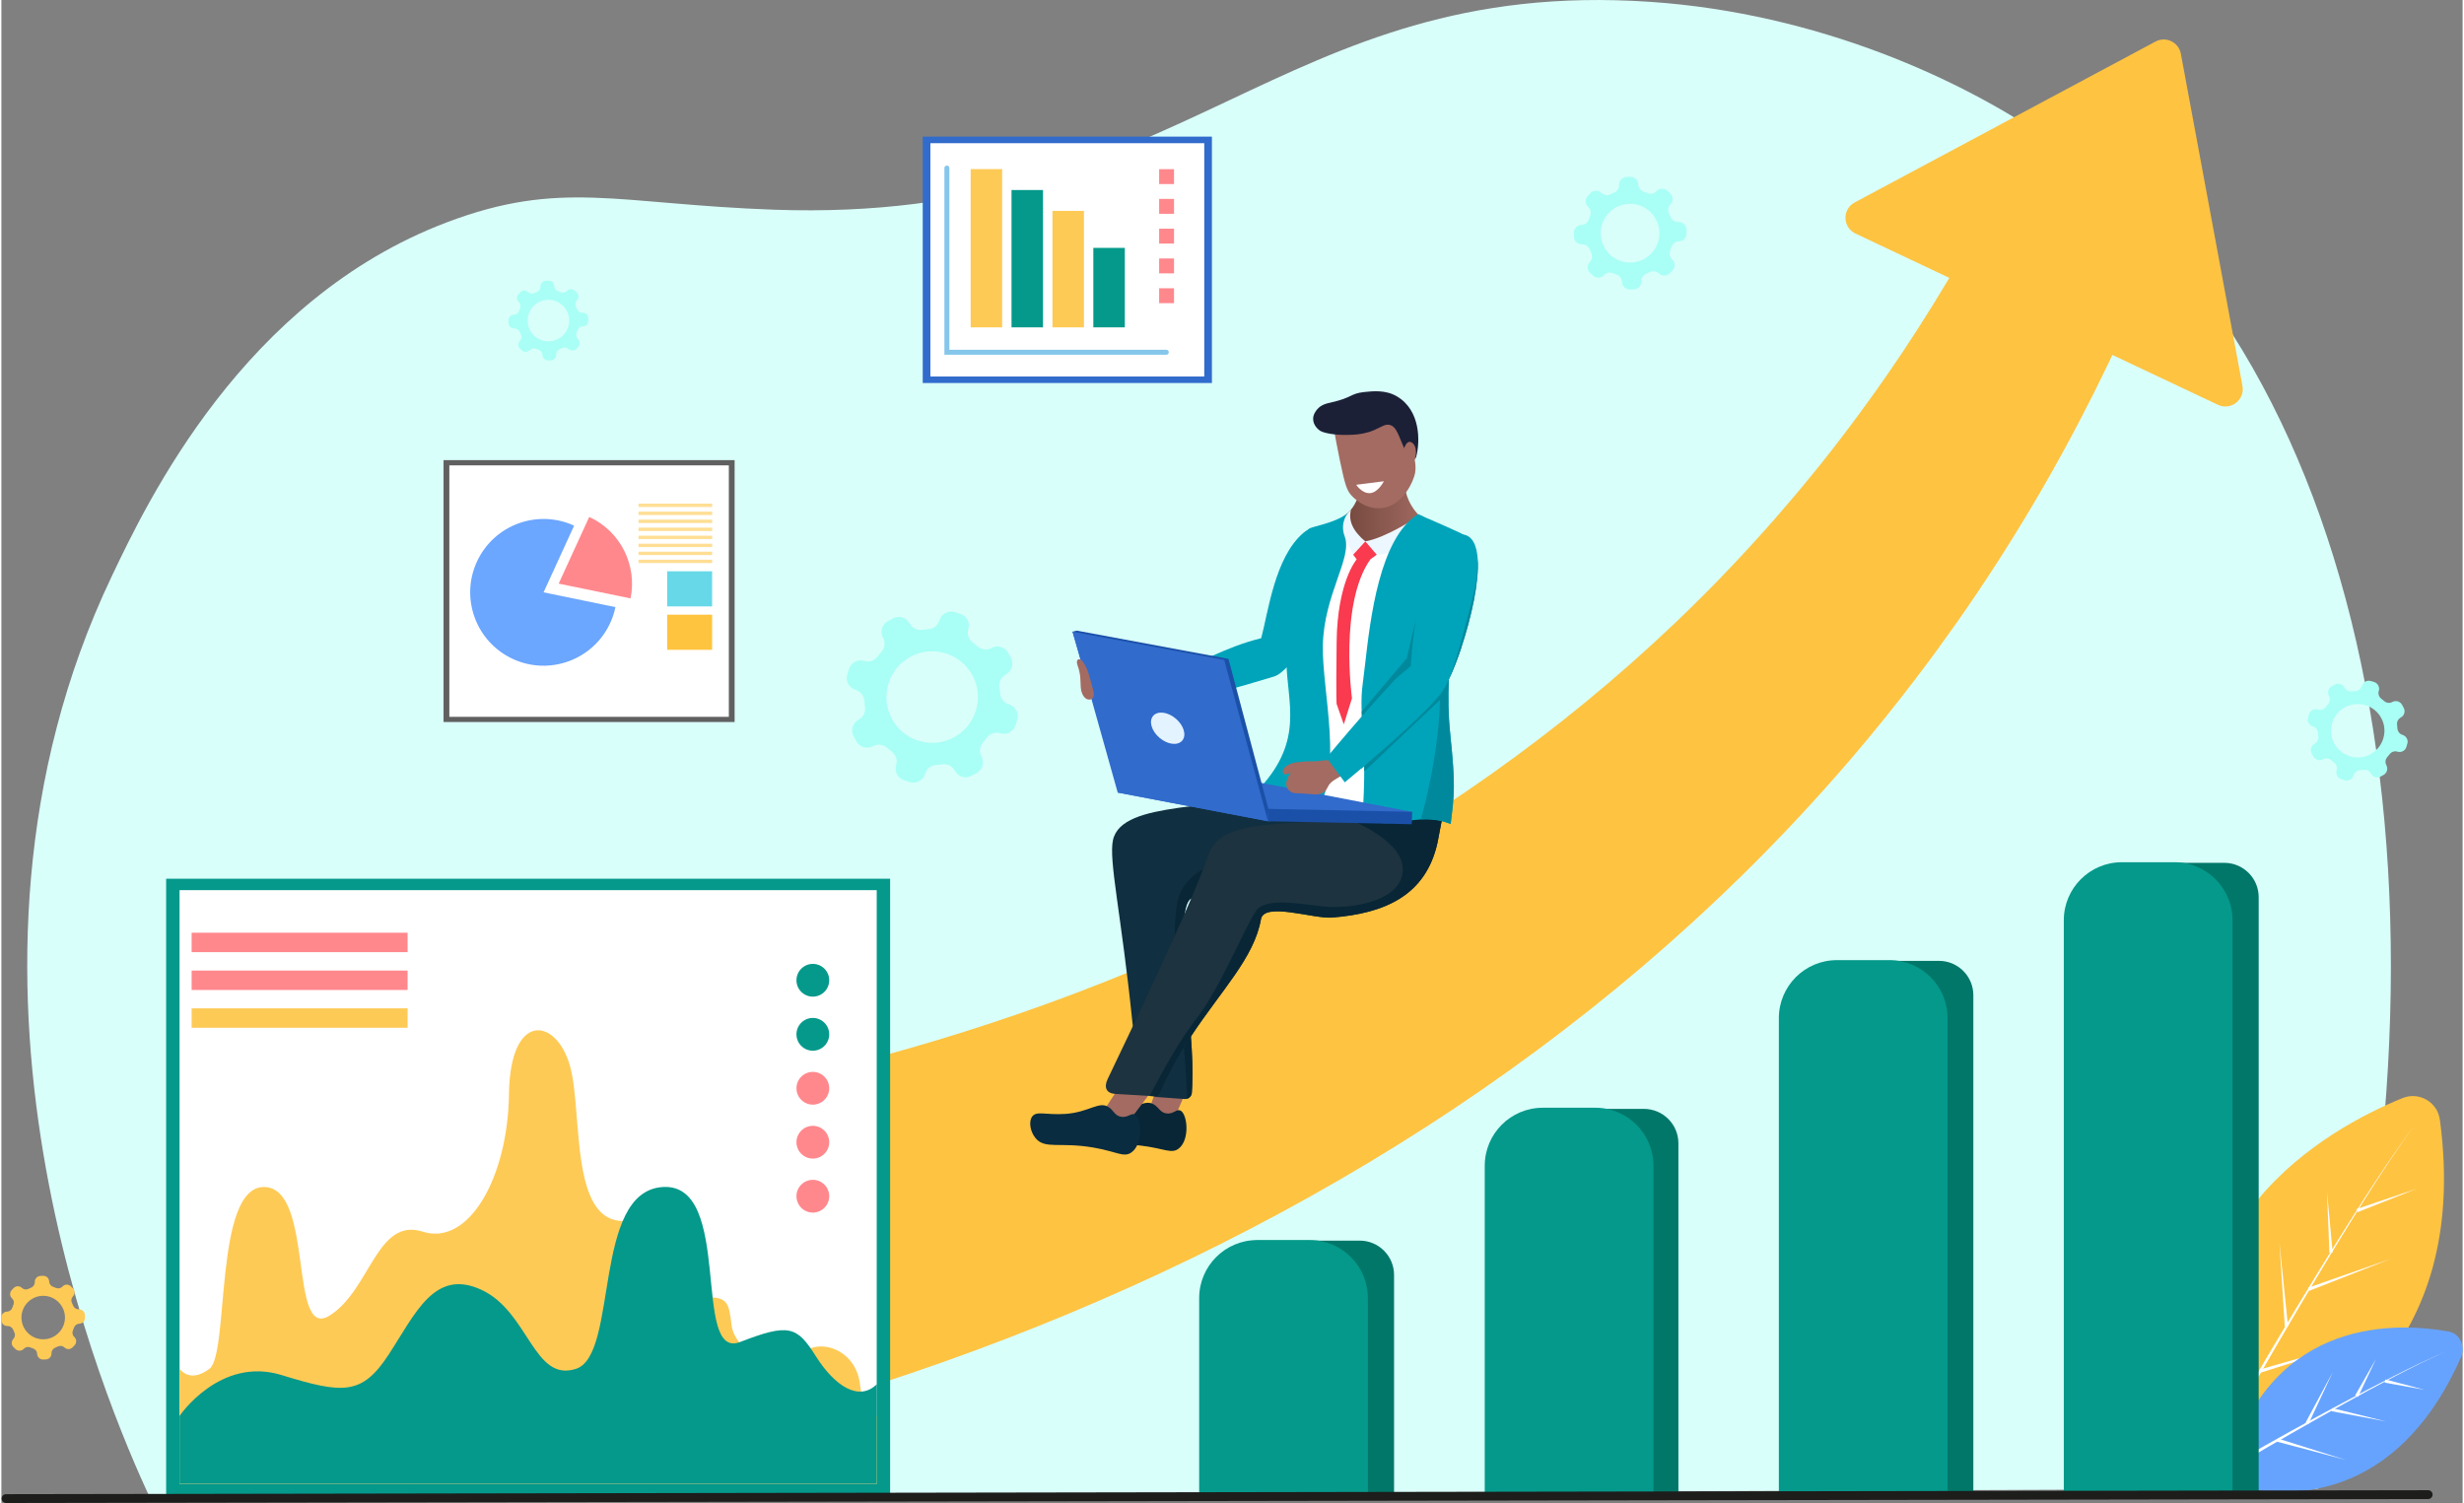 <?xml version="1.0" encoding="utf-8"?>
<!-- Generator: Adobe Illustrator 24.3.0, SVG Export Plug-In . SVG Version: 6.00 Build 0)  -->
<svg width="500" height="305" version="1.1" id="illustration" xmlns="http://www.w3.org/2000/svg" xmlns:xlink="http://www.w3.org/1999/xlink" x="0px"
	 y="0px" viewBox="0 0 4462 2724.9" style="enable-background:new 0 0 4462 2724.9;" xml:space="preserve">
<rect x="0" y="0" width="4462" height="2724.9" fill="#808080" stroke="none"/>
<style type="text/css">
	.st0{fill:#D9FFFA;}
	.st1{fill:#A9FFF5;}
	.st2{fill:#FECA56;}
	.st3{fill:#FEC341;}
	.st4{fill:#FFFFFF;}
	.st5{fill:#66A3FF;}
	.st6{fill:#316BCC;}
	.st7{fill:#86C6EB;}
	.st8{fill:#04998B;}
	.st9{fill:#FF888D;}
	.st10{fill:#A36B62;}
	.st11{fill:#082636;}
	.st12{fill:#102F40;}
	.st13{fill:#23417D;}
	.st14{fill:#1D3340;}
	.st15{fill:url(#SVGID_1_);}
	.st16{fill:#EDF7FF;}
	.st17{fill:#F93A4F;}
	.st18{fill:#00A4BA;}
	.st19{fill:#00899C;}
	.st20{fill:#1B2037;}
	.st21{fill:#092C40;}
	.st22{fill:#1B50A8;}
	.st23{fill:#E3F3FF;}
	.st24{fill:#007769;}
	.st25{fill:#606060;}
	.st26{fill:#6BA6FF;}
	.st27{fill:#FFDE94;}
	.st28{fill:#67D8E8;}
	.st29{fill:#FEC43F;}
	.st30{fill:#1D1D1B;}
</style>
<path id="die" class="st0" d="M269,2714.9c-76.6-165.8-415.2-942.7-69.3-1669.3C264.5,909.3,438.8,543,807,403.3
	c207.5-78.7,308.7-33.2,593.9-23.1C2147,406.6,2311.4-43,2989.9,3.4C3291.3,24,3555.7,143.2,3720,259.2
	c585.1,412.8,763.4,1393.1,479.6,2439.7C2889.4,2704.2,1579.2,2709.5,269,2714.9z"/>
<g id="icons">
	<path class="st1" d="M1826.6,1276.9l-0.3-0.1c-9-2.7-15.3-10.8-15.8-20.2c-0.2-3.6-0.6-7.1-1.1-10.7c-1.4-9.3,3.1-18.5,11.4-22.9
		l0.3-0.2c10.8-5.8,14.8-19.3,9-30.1l-4.9-9.1c-5.8-10.8-19.3-14.8-30.1-9l-0.3,0.2c-8.3,4.5-18.4,3.2-25.4-3.1
		c-2.7-2.4-5.5-4.7-8.3-6.8c-7.6-5.6-10.9-15.3-8.2-24.3l0.1-0.3c3.5-11.8-3.2-24.1-14.9-27.6l-9.9-3c-11.8-3.5-24.1,3.2-27.6,14.9
		l-0.1,0.3c-2.7,9-10.8,15.3-20.2,15.8c-3.6,0.2-7.1,0.6-10.7,1.1c-9.3,1.4-18.5-3.1-22.9-11.4l-0.2-0.3c-5.8-10.8-19.3-14.8-30.1-9
		l-9.1,4.9c-10.8,5.8-14.8,19.3-9,30.1l0.2,0.3c4.5,8.3,3.2,18.4-3.1,25.4c-2.4,2.7-4.7,5.5-6.8,8.3c-5.6,7.6-15.3,10.9-24.3,8.2
		l-0.3-0.1c-11.8-3.5-24.1,3.2-27.6,14.9l-3,9.9c-3.5,11.8,3.2,24.1,14.9,27.6l0.4,0.1c9,2.7,15.3,10.8,15.8,20.2
		c0.2,3.6,0.6,7.1,1.1,10.7c1.2,8.2-2.1,16.3-8.6,21.1c-0.9,0.7-1.8,1.3-2.8,1.8l-0.3,0.2c-3.7,2-6.7,5-8.6,8.4
		c-3.8,6.5-4.2,14.7-0.3,21.7l4.9,9.1c5.8,10.8,19.3,14.8,30.1,9l0.3-0.2c8.3-4.5,18.4-3.2,25.4,3.1c2.7,2.4,5.5,4.7,8.3,6.8
		c7.6,5.6,10.9,15.3,8.2,24.3l-0.1,0.4c-3.5,11.8,3.2,24.1,14.9,27.6l9.9,3c10.1,3,20.6-1.5,25.6-10.2c0.8-1.4,1.5-3,2-4.7l0.1-0.3
		c2.5-8.3,9.5-14.2,18-15.6c0.7-0.1,1.5-0.2,2.3-0.2c3.6-0.2,7.1-0.6,10.7-1.1c9.3-1.4,18.5,3.1,22.9,11.4l0.2,0.3
		c2.2,4,5.4,7.1,9.1,9.1s7.9,2.9,12.1,2.5c3-0.2,6-1.1,8.8-2.6l9.1-4.9c10.8-5.8,14.8-19.3,9-30.1l-0.2-0.3
		c-4.5-8.3-3.2-18.4,3.1-25.4c2.4-2.7,4.7-5.5,6.8-8.3c5.6-7.6,15.3-10.9,24.3-8.2l0.3,0.1c11.8,3.5,24.1-3.2,27.6-14.9l3-9.9
		C1845,1292.8,1838.4,1280.4,1826.6,1276.9z M1749.7,1318.5c-3.6,4.1-7.7,7.9-12.1,11.3c-3.4,2.6-7,4.9-10.8,7
		c-36.8,19.8-81.8,9.1-106-23.5c-2.3-3.2-4.5-6.5-6.4-10.1c-0.1-0.1-0.1-0.2-0.1-0.3c-21.5-40.3-6.5-90.4,33.7-112.1
		c40.3-21.8,90.6-6.7,112.4,33.6C1777.2,1255.8,1771.9,1293.2,1749.7,1318.5z"/>
	<path class="st1" d="M4353.2,1332.4l-0.2-0.1c-5.3-1.6-8.9-6.3-9.2-11.8c-0.1-2.1-0.3-4.2-0.6-6.2c-0.8-5.4,1.8-10.8,6.6-13.4
		l0.2-0.1c6.3-3.4,8.6-11.3,5.2-17.6l-2.9-5.3c-3.4-6.3-11.3-8.7-17.6-5.3l-0.2,0.1c-4.8,2.6-10.7,1.9-14.8-1.8
		c-1.6-1.4-3.2-2.7-4.9-4c-4.4-3.3-6.4-8.9-4.8-14.2l0.1-0.2c2-6.9-1.9-14.1-8.7-16.1l-5.8-1.7c-6.9-2-14.1,1.8-16.1,8.7l-0.1,0.2
		c-1.6,5.3-6.3,8.9-11.8,9.2c-2.1,0.1-4.2,0.3-6.3,0.6c-5.4,0.8-10.8-1.8-13.4-6.7l-0.1-0.2c-3.4-6.3-11.3-8.7-17.6-5.3l-5.3,2.9
		c-6.3,3.4-8.7,11.3-5.3,17.6l0.1,0.2c2.6,4.8,1.9,10.7-1.8,14.8c-1.4,1.6-2.7,3.2-4,4.9c-3.3,4.4-8.9,6.4-14.2,4.8l-0.2-0.1
		c-6.9-2.1-14.1,1.8-16.1,8.7l-1.7,5.8c-2,6.9,1.8,14.1,8.7,16.1l0.2,0.1c5.3,1.6,8.9,6.3,9.2,11.8c0.1,2.1,0.3,4.2,0.6,6.2
		c0.7,4.8-1.2,9.5-5,12.3c-0.5,0.4-1.1,0.7-1.6,1l-0.2,0.1c-2.2,1.2-3.9,2.9-5,4.9c-2.2,3.8-2.4,8.6-0.2,12.7l2.9,5.3
		c3.4,6.3,11.3,8.7,17.6,5.3l0.2-0.1c4.8-2.6,10.7-1.9,14.8,1.8c1.6,1.4,3.2,2.7,4.9,4c4.4,3.3,6.4,8.9,4.8,14.2l-0.1,0.2
		c-2,6.9,1.8,14.1,8.7,16.1l5.8,1.7c5.9,1.8,12-0.9,15-6c0.5-0.8,0.9-1.8,1.2-2.7l0.1-0.2c1.4-4.8,5.6-8.3,10.5-9.1
		c0.4-0.1,0.9-0.1,1.3-0.1c2.1-0.1,4.2-0.3,6.2-0.6c5.4-0.8,10.8,1.8,13.4,6.6l0.1,0.2c1.3,2.3,3.1,4.1,5.3,5.3
		c2.2,1.1,4.6,1.7,7.1,1.5c1.7-0.1,3.5-0.6,5.1-1.5l5.3-2.9c6.3-3.4,8.6-11.3,5.3-17.6l-0.1-0.2c-2.6-4.8-1.9-10.7,1.8-14.8
		c1.4-1.6,2.7-3.2,4-4.9c3.3-4.4,8.9-6.4,14.2-4.8l0.2,0.1c6.9,2,14.1-1.8,16.1-8.7l1.7-5.8
		C4363.9,1341.7,4360,1334.5,4353.2,1332.4z M4308.3,1356.7c-2.1,2.4-4.5,4.6-7.1,6.6c-2,1.5-4.1,2.9-6.3,4.1
		c-21.5,11.6-47.8,5.3-61.9-13.7c-1.4-1.8-2.6-3.8-3.7-5.9c0-0.1-0.1-0.1-0.1-0.2c-12.6-23.5-3.8-52.8,19.7-65.4
		c23.5-12.7,52.9-3.9,65.6,19.6C4324.4,1320.1,4321.2,1341.9,4308.3,1356.7z"/>
	<path class="st1" d="M1064,581.3l-0.1-4.7c-0.2-5.6-4.8-9.9-10.4-9.8h-0.2c-4.3,0.1-8.1-2.5-9.7-6.4c-0.6-1.5-1.3-3-2-4.4
		c-1.9-3.8-1.3-8.4,1.6-11.5l0.1-0.1c3.8-4.1,3.6-10.4-0.4-14.2l-3.4-3.2c-4.1-3.8-10.4-3.6-14.2,0.4l-0.1,0.1
		c-2.9,3.1-7.5,4-11.4,2.3c-1.5-0.6-3-1.2-4.6-1.7c-4.1-1.3-6.9-5-7-9.3v-0.2c-0.2-5.6-4.8-9.9-10.4-9.8l-4.7,0.1
		c-5.6,0.2-9.9,4.8-9.8,10.4v0.2c0.1,4.3-2.5,8.1-6.4,9.7c-1.5,0.6-3,1.3-4.5,2c-3.8,1.9-8.4,1.3-11.5-1.6l-0.1-0.1
		c-4.1-3.8-10.4-3.6-14.2,0.4l-3.2,3.4c-3.8,4.1-3.6,10.4,0.4,14.2l0.1,0.1c3.1,2.9,4,7.5,2.3,11.4c-0.6,1.5-1.2,3-1.7,4.6
		c-1.3,4.1-5,6.9-9.3,7H929c-5.6,0.2-9.9,4.8-9.8,10.4l0.1,4.7c0.2,5.6,4.8,9.9,10.4,9.8h0.2c4.3-0.1,8.1,2.5,9.7,6.4
		c0.6,1.5,1.3,3,2,4.4c1.9,3.8,1.3,8.4-1.6,11.5l-0.1,0.1c-3.8,4.1-3.6,10.4,0.4,14.2l3.4,3.2c4.1,3.8,10.4,3.6,14.2-0.4l0.1-0.1
		c2.9-3.1,7.5-4,11.4-2.3c1.5,0.6,3,1.2,4.6,1.7c4.1,1.3,6.9,5,7,9.3v0.2c0.2,5.6,4.8,9.9,10.4,9.8l4.7-0.1
		c5.6-0.2,9.9-4.8,9.8-10.4v-0.2c-0.1-4.3,2.5-8.1,6.4-9.7c1.5-0.6,3-1.3,4.4-2c3.8-1.9,8.4-1.3,11.5,1.6l0.1,0.1
		c4.1,3.8,10.4,3.6,14.2-0.4l3.2-3.4c3.8-4.1,3.6-10.4-0.4-14.2l-0.1-0.1c-3.1-2.9-4-7.5-2.3-11.4c0.6-1.5,1.2-3,1.7-4.6
		c1.3-4.1,5-6.9,9.3-7h0.2C1059.8,591.5,1064.2,586.9,1064,581.3z M1019.1,607c-14.2,15.1-38,15.9-53.2,1.6
		c-15.1-14.2-15.9-38-1.6-53.2c14.2-15.1,38-15.9,53.2-1.6C1032.6,568.1,1033.3,591.9,1019.1,607z"/>
	<path class="st1" d="M3055,422.9l-0.2-6.6c-0.2-7.9-6.8-14-14.7-13.8h-0.2c-6,0.2-11.5-3.5-13.7-9.1c-0.9-2.1-1.8-4.2-2.8-6.3
		c-2.7-5.4-1.8-11.9,2.3-16.3l0.2-0.2c5.4-5.7,5.1-14.7-0.6-20.1l-4.8-4.5c-5.7-5.4-14.8-5.1-20.1,0.6l-0.2,0.2
		c-4.1,4.4-10.6,5.7-16.1,3.3c-2.1-0.9-4.3-1.7-6.5-2.4c-5.7-1.9-9.7-7.1-9.9-13.1v-0.2c-0.2-7.9-6.8-14-14.7-13.8l-6.6,0.2
		c-7.9,0.2-14,6.8-13.8,14.7v0.2c0.2,6-3.5,11.5-9.1,13.7c-2.1,0.9-4.2,1.8-6.3,2.8c-5.4,2.7-11.9,1.8-16.3-2.3l-0.2-0.2
		c-5.7-5.4-14.8-5.1-20.1,0.6l-4.5,4.8c-5.4,5.7-5.1,14.7,0.6,20.1l0.2,0.2c4.4,4.1,5.7,10.6,3.3,16.1c-0.9,2.1-1.7,4.3-2.4,6.5
		c-1.9,5.7-7.1,9.7-13.1,9.9h-0.2c-7.9,0.2-14,6.8-13.8,14.7l0.2,6.6c0.2,7.9,6.8,14,14.7,13.8h0.2c6-0.2,11.5,3.5,13.7,9.1
		c0.9,2.1,1.8,4.2,2.8,6.3c2.7,5.4,1.8,11.9-2.3,16.3l-0.2,0.2c-5.4,5.7-5.1,14.8,0.6,20.1l4.8,4.5c5.7,5.4,14.8,5.1,20.1-0.6
		l0.2-0.2c4.1-4.4,10.6-5.7,16.1-3.3c2.1,0.9,4.3,1.7,6.5,2.4c5.7,1.9,9.7,7.1,9.9,13.1v0.2c0.2,7.9,6.8,14,14.7,13.8l6.6-0.2
		c7.9-0.2,14-6.8,13.8-14.7v-0.2c-0.2-6,3.5-11.5,9.1-13.7c2.1-0.9,4.2-1.8,6.3-2.8c5.4-2.7,11.9-1.8,16.3,2.3l0.2,0.2
		c5.7,5.4,14.8,5.1,20.1-0.6l4.5-4.8c5.4-5.7,5.1-14.8-0.6-20.1l-0.2-0.2c-4.4-4.1-5.7-10.6-3.3-16.1c0.9-2.1,1.7-4.3,2.4-6.5
		c1.9-5.7,7.1-9.7,13.1-9.9h0.2C3049,437.4,3055.2,430.8,3055,422.9z M2991.4,459.2c-20.1,21.4-53.8,22.5-75.2,2.3
		c-21.4-20.1-22.5-53.8-2.3-75.2c20.1-21.4,53.8-22.5,75.2-2.3C3010.5,404.1,3011.5,437.8,2991.4,459.2z"/>
	<path class="st2" d="M151.6,2388.9l-0.2-4.9c-0.2-5.8-5-10.4-10.9-10.2h-0.2c-4.5,0.1-8.5-2.6-10.2-6.7c-0.6-1.6-1.3-3.1-2.1-4.7
		c-2-4-1.4-8.8,1.7-12.1l0.1-0.1c4-4.2,3.8-10.9-0.5-14.9l-3.6-3.4c-4.2-4-10.9-3.8-14.9,0.5l-0.1,0.1c-3.1,3.3-7.8,4.2-11.9,2.4
		c-1.6-0.7-3.2-1.3-4.8-1.8c-4.3-1.4-7.2-5.3-7.4-9.7v-0.2c-0.2-5.8-5.1-10.4-10.9-10.2l-4.9,0.2c-5.8,0.2-10.4,5.1-10.2,10.9v0.2
		c0.1,4.5-2.6,8.5-6.7,10.2c-1.6,0.6-3.1,1.3-4.7,2.1c-4,2-8.8,1.4-12.1-1.7l-0.1-0.1c-4.2-4-10.9-3.8-14.9,0.5l-3.4,3.6
		c-4,4.2-3.8,10.9,0.5,14.9l0.1,0.1c3.3,3.1,4.2,7.8,2.4,11.9c-0.7,1.6-1.3,3.2-1.8,4.8c-1.4,4.3-5.3,7.2-9.7,7.4H10
		c-5.8,0.2-10.4,5-10.2,10.9l0.2,4.9c0.2,5.8,5.1,10.4,10.9,10.2h0.2c4.5-0.1,8.5,2.6,10.2,6.7c0.6,1.6,1.3,3.1,2.1,4.7
		c2,4,1.4,8.8-1.7,12.1l-0.1,0.1c-4,4.2-3.8,10.9,0.5,14.9l3.6,3.4c4.2,4,10.9,3.8,14.9-0.5l0.1-0.1c3.1-3.3,7.8-4.2,11.9-2.4
		c1.6,0.7,3.2,1.3,4.8,1.8c4.3,1.4,7.2,5.3,7.4,9.7v0.2c0.2,5.8,5.1,10.4,10.9,10.2l4.9-0.2c5.8-0.2,10.4-5.1,10.2-10.9v-0.2
		c-0.1-4.5,2.6-8.5,6.7-10.2c1.6-0.6,3.1-1.3,4.7-2.1c4-2,8.8-1.4,12.1,1.7l0.1,0.1c4.2,4,10.9,3.8,14.9-0.5l3.4-3.6
		c4-4.2,3.8-10.9-0.5-14.9l-0.1-0.1c-3.3-3.1-4.2-7.8-2.4-11.9c0.7-1.6,1.3-3.2,1.8-4.8c1.4-4.3,5.3-7.2,9.7-7.4h0.2
		C147.2,2399.6,151.8,2394.7,151.6,2388.9z M104.5,2415.7c-14.9,15.9-39.9,16.6-55.7,1.7c-15.9-14.9-16.6-39.9-1.7-55.7
		c14.9-15.9,39.9-16.6,55.7-1.7C118.7,2374.9,119.5,2399.9,104.5,2415.7z"/>
</g>
<g id="plants">
	<g>
		<path class="st3" d="M4353.1,1990.8c-134.6,54.8-450.1,228.2-341,619.6c7.7,27.7,37.4,42.9,64.4,33.1
			c117.7-42.6,401.3-190.3,344.3-613.4C4416.5,1998,4383.1,1978.6,4353.1,1990.8z"/>
		<path class="st4" d="M4034.8,2584.4c26.9-46.5,54-92.8,81.4-139c27.4-46.2,55.1-92.2,83.2-138l21.1-34.3l21.3-34.2
			c7.1-11.4,14.3-22.7,21.5-34.1c7.2-11.3,14.4-22.7,21.7-33.9l11-16.9l5.5-8.4c1.8-2.8,3.7-5.6,5.5-8.4l22.4-33.5l23-33.1
			c1.9-2.8,3.9-5.5,5.9-8.2l6-8.1l12-16.2l-11.8,16.3l-5.9,8.1c-2,2.7-4,5.4-5.8,8.2l-22.7,33.3l-22.1,33.7
			c-1.9,2.8-3.7,5.6-5.5,8.5l-5.4,8.5l-10.8,17c-7.3,11.3-14.3,22.7-21.4,34.1c-7.1,11.4-14.2,22.8-21.2,34.2l-21,34.4l-20.8,34.5
			c-27.6,46.1-54.9,92.3-81.9,138.7s-53.7,93-80.1,139.7L4034.8,2584.4z"/>
		<polygon class="st4" points="4094.3,2482.9 4289.6,2427 4096,2488.6 		"/>
		<polygon class="st4" points="4181.9,2334.7 4332,2282.1 4183.9,2340.2 		"/>
		<polygon class="st4" points="4269.6,2192.1 4379.6,2154.8 4271.6,2197.6 		"/>
		<polygon class="st4" points="4139.6,2405.3 4130,2253.8 4145.5,2404.8 		"/>
		<polygon class="st4" points="4220.5,2270.9 4216.1,2160.4 4226.4,2270.5 		"/>
	</g>
	<g>
		<path class="st5" d="M4437,2414.1c-90.3-16.5-317.7-28.8-398.4,239.8c-5.7,19,4.6,38.6,22.2,42.6c77,17.5,278.6,33.4,397.9-235
			C4467.8,2441.2,4457.1,2417.8,4437,2414.1z"/>
		<path class="st4" d="M4059,2646.1c30.5-17.4,61.2-34.6,91.9-51.7c30.7-17.1,61.6-33.9,92.6-50.5c31-16.7,62.1-33,93.5-48.9
			c7.9-3.9,15.7-7.9,23.6-11.8l23.7-11.5l23.9-11.1c2-0.9,4-1.8,6-2.7l6.1-2.6l12.1-5.2l-12,5.3l-6,2.7c-2,0.9-4,1.8-6,2.7
			l-23.8,11.4L4361,2484c-7.8,4-15.6,8.1-23.4,12.1c-31.1,16.3-62,33-92.7,50.1s-61.3,34.3-91.8,51.8s-60.9,35.1-91.1,53
			L4059,2646.1z"/>
		<polygon class="st4" points="4127.1,2608 4249.5,2646.6 4125.5,2613.7 		"/>
		<polygon class="st4" points="4225.5,2552.8 4323,2577 4224.3,2558.5 		"/>
		<polygon class="st4" points="4322.1,2500.9 4393,2519.7 4320.8,2506.7 		"/>
		<polygon class="st4" points="4177.2,2579.4 4226.6,2487.5 4182.4,2582 		"/>
		<polygon class="st4" points="4267.2,2529.8 4304.9,2463.9 4272.5,2532.5 		"/>
	</g>
</g>
<g id="arrow">
	<path class="st3" d="M717.7,2048L717.7,2048l0.1,0.1c0.1,0-0.1,0,0.1,0h2.2h5.1h5.5l5.7-0.1c7.8-0.1,15.9-0.3,24.1-0.5
		c16.4-0.5,33.3-1.2,50.3-2.1c34-1.8,68.6-4.3,103.4-7.4c69.5-6.2,139.6-14.5,209.6-24.8c140-20.6,279.8-48.7,417.6-84.2
		c68.9-17.7,137.4-37.3,205.3-58.8s135.2-44.7,201.7-70c133.1-50.4,263.2-108.6,389.1-174.5c125.8-66.1,247.5-140.1,363.4-222.3
		c116-82.2,226.4-172.4,329.7-270.6c3.3-3,6.4-6.1,9.7-9.2l9.6-9.3l9.6-9.3c3.2-3.1,6.3-6.3,9.5-9.4l19-18.8l18.8-19.1l9.4-9.6
		l9.2-9.7l18.5-19.4l18.2-19.6c3-3.3,6.1-6.5,9.1-9.8l9-9.9c24.1-26.4,47.5-53.4,70.7-80.7c11.4-13.8,23-27.4,34.2-41.4l8.5-10.4
		c2.8-3.5,5.7-7,8.4-10.5l16.6-21.1c5.6-7,11-14.2,16.4-21.3l8.2-10.7c2.7-3.6,5.5-7.1,8.1-10.7c10.7-14.4,21.5-28.7,31.9-43.4
		c5.2-7.3,10.5-14.6,15.8-21.9l15.5-22.1l7.7-11.1l7.6-11.2l15.2-22.3c40-59.9,78-121.4,113.9-184.3l287.2,146.3
		c-33.4,72.7-69.3,144.4-107.8,214.9l-14.6,26.3l-7.3,13.2l-7.5,13.1l-15,26.1c-5.1,8.7-10.3,17.3-15.4,26
		c-10.2,17.4-20.9,34.4-31.4,51.6c-2.6,4.3-5.3,8.5-8,12.8l-8.1,12.8c-5.4,8.5-10.7,17.1-16.3,25.5l-16.5,25.3
		c-2.7,4.2-5.6,8.4-8.4,12.6l-8.4,12.6c-11.2,16.8-22.8,33.3-34.3,49.9c-23.3,33-46.9,65.8-71.5,98l-9.2,12.1c-3,4-6.2,8-9.3,12
		l-18.6,24l-18.9,23.7l-9.5,11.9l-9.6,11.7l-19.3,23.5l-19.6,23.2c-3.3,3.9-6.5,7.8-9.8,11.6l-10,11.5l-10,11.5
		c-3.3,3.8-6.6,7.7-10,11.4c-107.2,121.8-223.7,235.7-347.5,341.2c-123.8,105.4-255,202.3-391.8,290.4
		c-136.8,88-279,167.4-425.2,238.2c-73.1,35.5-147.2,68.7-222.1,100s-150.7,60.4-227.3,87.6c-153.1,54.3-309.1,100.5-467.8,138.5
		c-79.4,19-159.5,35.9-240.8,50.5c-40.7,7.3-81.6,14-123.3,20c-20.9,3-41.9,5.8-63.4,8.4c-10.8,1.3-21.6,2.6-32.8,3.7l-8.5,0.9
		l-8.7,0.8l-9.2,0.8l-5,0.4l-6.8,0.5L717.7,2048z"/>
	<path class="st3" d="M3361.3,423.4l657.1,310.5c23.3,11,49.2-9,44.5-34.3L3951.2,97.4c-3.9-21-27.1-32.1-45.9-22.1L3359.9,367
		C3337,379.2,3337.8,412.3,3361.3,423.4z"/>
</g>
<g id="analysis">
	<rect x="1670.3" y="247.7" class="st6" width="524.3" height="446.7"/>
	<rect x="1684.2" y="259.6" class="st4" width="496.5" height="423"/>
	<g>
		<path class="st7" d="M2111.9,643.1h-402.3V304.6c0-2.5,2-4.5,4.5-4.5s4.5,2,4.5,4.5v329.5h393.3c2.5,0,4.5,2,4.5,4.5
			S2114.4,643.1,2111.9,643.1z"/>
	</g>
	<rect x="1979.6" y="449.4" class="st8" width="57.1" height="144.1"/>
	<rect x="1905.5" y="382.3" class="st2" width="57.1" height="211.2"/>
	<rect x="1831.3" y="344.5" class="st8" width="57.1" height="249"/>
	<rect x="1757.2" y="306.6" class="st2" width="57.1" height="286.9"/>
	<rect x="2098.9" y="306.7" class="st9" width="27" height="27"/>
	<rect id="XMLID_15_" x="2098.9" y="360.6" class="st9" width="27" height="27"/>
	<rect id="XMLID_13_" x="2098.9" y="414.6" class="st9" width="27" height="27"/>
	<rect id="XMLID_11_" x="2098.9" y="468.6" class="st9" width="27" height="27"/>
	<rect id="XMLID_4_" x="2098.9" y="522.6" class="st9" width="27" height="27"/>
</g>
<g id="man">
	<g>
		<g>
			<g>
				<g>
					<path class="st10" d="M2154,1964c-8.4,19.5-16.9,39-25.3,58.5c-16.2-2.6-32.4-5.1-48.6-7.7c7.9-23.7,15.8-47.4,23.6-71
						C2120.4,1950.5,2137.2,1957.3,2154,1964z"/>
					<path class="st11" d="M2089.3,2002.3c-18.4-10.9-35.1,11.2-78.2,16.3c-35.6,4.2-52-3.3-59.4,7.7c-6.6,9.7-2.1,28.1,8.1,39.1
						c18.3,19.6,43.9,4.1,105.6,11.5c42.9,5.1,55.6,15.6,68.9,5.5c21.1-16.2,15.8-64.3,2.6-69.3c-6.7-2.6-12.5,7.3-24.9,5.5
						C2100.8,2016.9,2098.5,2007.8,2089.3,2002.3z"/>
					<path class="st10" d="M2031.5,1963.4c-11.8,17.9-23.6,35.8-35.4,53.7c0.4,2,3.1,15.4,16,22.9c10.8,6.2,21.5,4,24,3.4
						c16.4-21.7,32.7-43.4,49.1-65.1C2067.3,1973.3,2049.4,1968.3,2031.5,1963.4z"/>
					<path class="st12" d="M2486.4,1442.6l-7.8,16.9l-15.9,34.5l-56.8,123.9c-14.7,2.6-55.4,2.1-100.8,1.9
						c-38.3-0.1-79.9,0.2-111.7,3.1c-0.3,0-0.6,0-0.8,0.1c-13.9,1.3-25.9,3.1-34.8,5.6c-0.2,0-0.4,0.1-0.6,0.2
						c-1.6,0.6-3.1,2-4.5,3.9l0,0c-3.5,4.8-5.9,13.6-7.6,24c-2.4,15-3.1,33.6-2.9,49.5c0.4,41.2,7.9,98.1,12.9,155.8
						c0.5,5.7,0.9,11.3,1.4,17c2.3,30.6,3.6,60.9,2.4,89c-0.2,4.4-0.4,8.8-0.7,13.1c-0.4,5.3-4,9.5-8.8,10.9
						c-1.4,0.4-2.8,0.6-4.3,0.5l-7-0.5l-43.1-3.1c-1.8-0.1-3.5-0.6-5-1.4c-2.4-1.2-4.3-3.2-5.5-5.6c-0.5-0.9-0.8-1.9-1-2.9
						c-9.6-42.9-28.7-83.2-33-125.3c-20-195.3-43.3-293.4-35.3-330.6c16.2-74.8,199.7-49.3,294.1-94.8c18-8.7,33.4-12.6,39.4-22.9
						C2394.5,1417.7,2440.4,1430.2,2486.4,1442.6z"/>
					<path class="st11" d="M2149.3,1992.1c0.3-53.7-23.4-293.3-22-308.4c1.6-16.6-0.1-54.3,17-77.6c21.1-28.7,41.4-32.1,41.4-32.1
						s5.1,5.4,6.8,49.1c-13.9,1.3-25.9,3.1-34.8,5.6c-0.2,0-0.4,0.1-0.6,0.2c-1.6,0.6-3.1,2-4.5,3.9l0,0c-3.5,4.8-5.9,13.6-7.6,24
						c-2.4,15-3.1,33.6-2.9,49.5c0.4,41.2,7.9,98.1,12.9,155.8c0.5,5.7,0.9,11.3,1.4,17c2.3,30.6,3.6,60.9,2.4,89
						c-0.2,4.4-0.4,8.8-0.7,13.1C2157.7,1986.4,2154.1,1990.7,2149.3,1992.1z"/>
					<path class="st13" d="M2442.5,1568.6c-13,16.3-68.7,50-114.1,78.2c-38,5.3-79.1,11.5-110.2,18.8c-2.1-12.8,5.4-30.5,19.7-49.7
						c48.6-65.1,113.4-62.4,178.2-108.8C2439.7,1490.2,2462.8,1543.2,2442.5,1568.6z"/>
					<path class="st14" d="M2613.2,1477.7l-0.1,0.4l-0.1,0.4l-9.5,49.5c-21.2,95.1-94.8,128-191.9,135.5
						c-32.1,2.5-122.6-28.7-128.1,2.9c-12.1,69.5-71.4,128.3-127.1,212.7c-20.3,30.8-40.1,65-57,104.4c-1.4,3.3-5.7,4-9.5,3.9
						c-0.7,0-1.3,0-1.9-0.1l-6.3-0.4l-62.4-3.7c-16.5-1-20.8-12.1-13.7-27c16.6-34.5,33.5-69.9,49.9-104.6
						c34.1-72.2,66.1-141.7,89.5-194.9c4.4-9.9,8.4-19.3,12.1-28c11.9-28.1,26.6-64.1,29.9-75.7c23-79.9,172.5-48.4,237.5-73.1
						c13.9-5.3,23.7-12.5,27.1-22.9c8.4,0.5,17.5,1.3,26.9,2.5c42.8,5.1,93.6,15.7,132.5,18.1
						C2611.8,1477.7,2612.5,1477.7,2613.2,1477.7z"/>
					<path class="st11" d="M2613,1478.6l-9.5,49.5c-21.2,95.1-94.8,128-191.9,135.5c-32.1,2.5-122.6-28.7-128.1,2.9
						c-12.1,69.5-71.4,128.3-127.1,212.7c-20.3,30.8-40.1,65-57,104.4c-1.4,3.3-5.7,4-9.5,3.9c-0.7,0-1.3,0-1.9-0.1l-6.3-0.4
						c0.8-1.6,1.7-3.3,2.7-5.2c13.9-26.8,42.6-80.1,70.7-119.7c3.7-5.3,7.5-10.3,11.2-15c42-53.5,87.1-163.6,107.5-194.7
						s102.8-7.7,141.1-7.9c73-0.5,133-27.1,125-76.9c-5-31.3-45.9-58.1-77.1-73.5c-18.4-9.1-33.5-14.2-36-14c-0.5,0-1.2,0-2.1-0.1
						c-11.3-1.2-52.6-12.5-63.5-23.4c-11.8-11.7-52-28.4-52-28.4c19.3-5.4,33.4-12.6,39.4-22.9c45.9,12.4,91.9,24.9,137.8,37.3
						l-7.8,16.9c42.8,5.1,93.6,15.7,132.5,18.1C2611.7,1477.9,2612.4,1478.3,2613,1478.6z"/>
				</g>
				<path class="st4" d="M2396.6,966.2c-3.8,49.8-18.4,91.2-21.8,141.1c-8.7,125.1,0.5,224.1-6.1,349.4
					c16.2,19.9,155.5,30.9,198.3,21.3c5-156.2,49.6-512.3,16.1-539.6C2556.5,916.8,2435.7,946.1,2396.6,966.2z"/>
				
					<linearGradient id="SVGID_1_" gradientUnits="userSpaceOnUse" x1="2420.749" y1="1811.33" x2="2585.96" y2="1811.33" gradientTransform="matrix(1 0 0 -1 0 2724)">
					<stop  offset="0" style="stop-color:#70453B"/>
					<stop  offset="1" style="stop-color:#A36B62"/>
				</linearGradient>
				<path class="st15" d="M2545.8,842.2c-3.3,18.4-4.6,42.7,5.6,65c13.6,29.8,37.3,40.5,34.3,49.2c-2.9,8.4-57.9,29.2-98,26.5
					c-59.9-4-65.3-24-66.9-33.7c-1.2-7.2,18.7-11.4,32.2-34.3c10.8-18.4,11.5-39.7,10.2-55.6C2490.7,853.7,2518.2,848,2545.8,842.2z
					"/>
				<path class="st16" d="M2446.8,923.9l-23.8,26.5l27.7,55.3l22-24.1C2450,962.7,2441.4,943.5,2446.8,923.9z"/>
				<path class="st16" d="M2472.7,981.5l20.8,24.1c0,0,75.1-5.2,93.8-33.8c0,0-12.3-28.6-22.7-33
					C2564.6,938.8,2509.9,975.1,2472.7,981.5z"/>
				<polygon class="st17" points="2472.7,981.5 2450.7,1005.6 2465.7,1025.9 2493.4,1005.6 				"/>
				<path class="st17" d="M2457,1014.2c0,0-35,39.9-36.3,149.5s0,112.6,0,112.6l13,37l14.8-47.4c0,0-23.4-171.6,33.3-251.8H2457
					V1014.2z"/>
				<path class="st10" d="M2416.3,781.5c2.4,13.3,5.8,31.6,10.3,53.3c9.4,45.5,13,54.1,20.1,62.5c1.7,2,22.7,25.9,53,24.1
					c41.5-2.5,61.1-51,63.3-64.1c0.7-4.1,0.7-8.3,0.7-8.3c0.3-15.2-4.7-27.1-8.2-34c0.4-9.6,1.2-17.3,1.8-22.5
					c1.7-14.7,3.1-23.2-1.4-32.5c-0.5-1-1.1-1.9-1.9-2.8c-4.5-5.1-17.9-13.5-85.3,6.4C2455,767.6,2437.1,773.4,2416.3,781.5z"/>
				<path class="st18" d="M2360.3,966.2c-51.9,44.3-63.7,144.1-76.4,190.8c-71.4,17.8-108.5,46.8-178.5,66.2
					c6.4,20.6,12.5,34.9,18.8,55.5c71.9-20.7,117-32,182.7-52.1c8.8-2.7,15.8-9.5,22.6-16c63.3-61.4,57.6-174.9,92.7-233.7
					C2429.3,964.8,2386.1,944.2,2360.3,966.2z"/>
				<path class="st18" d="M2440.2,930.8c-23.4,18.2-64.1,23.3-70,28.1c-50.3,41.2-43.2,104.6-40.5,242
					c1.4,72.7,31.9,140.6-47.9,227.4c26.5,1.9,40,10,100,45.4c52.8-71.1,12.4-219.7,13.9-302.9c1.7-93.2,54.2-159.8,39.7-198
					C2425.3,946,2442.9,928.7,2440.2,930.8z"/>
				<path class="st18" d="M2626.6,1330.4c9.7,94,7.6,108.1,0.8,163.5c-19.6-8-37.4-9.3-54.2-8.3c-36.9,2.3-69,16.2-105.7-4
					c2.3-32.9,3.2-60.2,3.2-83.5c0-3.2,0-6.3,0-9.3c-0.1-10.4-0.3-20-0.7-28.9c-0.7-17.8-1.7-32.9-2.6-46.6
					c-0.3-5.1-0.6-10-0.9-14.8c-0.2-2.9-0.3-5.7-0.4-8.5c-0.1-2.2-0.2-4.4-0.2-6.5c-0.4-14.8,0-29,2.2-44.7
					c1.3-9.4,2.6-20.8,4.1-33.7c9.6-83.8,26.2-228.9,95.7-272.8c0,0,0.1,0,0.2-0.1c1.4-0.3,6.2,2.4,15.2,6.6c0,0,0.1,0,0.1,0.1
					c3.9,1.8,8.5,3.8,14,6c0,0,0.1,0,0.1,0.1c13.9,6,30.2,13.2,43,19.2c1.5,0.7,2.9,1.4,4.3,2c1.8,0.8,3.5,1.8,5.1,2.9l0,0
					c5.2,3.5,9.8,8.1,13.6,13.5c-4.2,34.6-26.6,110.7-36,203.5c0,0.1,0,0.2,0,0.4c-1.5,14.7-2.6,29.8-3.3,45.3
					C2622.6,1263.6,2623.1,1296.7,2626.6,1330.4z"/>
				<path class="st19" d="M2626.6,1330.4c9.7,94,7.6,108.1,0.8,163.5c-19.6-8-37.4-9.3-54.2-8.3c7.9-27.5,32.4-120.5,34.8-216.6
					c0,0-125.8,118.6-134.5,127.3c-1,1-2,1.6-2.8,1.8c0-3.2,0-6.3,0-9.3c-1.9,1.6-3.7,3.2-5.5,4.7c-2.3-5.2-3.2-12.8-3.2-12.8
					s3.3-8.5,8-20.8c12.6-32.3,35.7-90.9,37.8-90.9c2.2,0,81.7-55.8,119.6-82.5c12-8.4,19.8-13.9,19.8-13.9
					c-7.5,22.7-15.6,43.3-23.1,59.2C2622.6,1263.6,2623.1,1296.7,2626.6,1330.4z"/>
				<path class="st19" d="M2595.4,1065l-14.6,155.3l-113.4,93l0,0c-0.3-5.1-0.6-10-0.9-14.8c-0.2-2.9-0.3-5.7-0.4-8.5l81.8-96.8
					c5.6-25.4,37.1-156.3,38-160.4C2586,1034.6,2595.4,1065,2595.4,1065z"/>
				<path class="st20" d="M2565.1,827.6c-1.6,6.2-5.5,5.9-10.8,1.8c-8.1-6.3-12.6-20.7-20.3-38.5c-3.5-8-7.5-17.3-15.8-20.2
					c-8.7-3-16,3.2-28.7,8.7c-3.5,1.5-6.9,2.8-10.5,3.9c-14.2,4.3-26,5-38.6,5.2c-14.1,0.3-24.1-0.9-31.1-2
					c-13.7-2.3-17.8-4.8-20.3-6.8c-1.6-1.3-10.8-8.5-10.9-20c-0.1-8.5,4.9-14.4,6.7-16.8c7.2-9.3,18.3-11.6,25.7-13.2
					c39.4-9,34.8-16.2,59.8-18.9c15.2-1.6,38.7-4.4,59.3,7.6C2573.4,743.9,2572,801,2565.1,827.6z"/>
				<path class="st21" d="M2007.6,2007.3c-17.8-11.9-35.6,9.4-79,12.2c-35.7,2.3-51.7-6-59.7,4.6c-7.1,9.4-3.6,27.9,6.1,39.5
					c17.2,20.5,43.6,6.4,104.9,16.9c42.6,7.4,54.7,18.5,68.5,9c21.9-15.1,19.1-63.4,6.2-69.1c-6.6-2.9-12.8,6.6-25.1,4.2
					C2018.3,2022.5,2016.6,2013.3,2007.6,2007.3z"/>
				<g>
					<polygon class="st6" points="2285.5,1419.6 2285.2,1419.6 2285.2,1419.4 2024.7,1414 2023.8,1436.9 2296.2,1488.9 2558,1472 
											"/>
					<polygon class="st22" points="2556.8,1494.3 2296.2,1488.9 2297.1,1466.5 2557.7,1471.8 					"/>
					<g>
						<polygon class="st22" points="2297.1,1466.9 2296.2,1488.9 2022.2,1415.6 1941.9,1145.2 1949.7,1143.3 2224.6,1194.5 						
							"/>
						<polygon class="st6" points="2296.2,1488.9 2023.8,1436.9 1941.9,1145.2 2216.9,1196.5 						"/>
						
							<ellipse transform="matrix(0.648 -0.762 0.762 0.648 -261.132 2075.409)" class="st23" cx="2113.6" cy="1320.1" rx="22.8" ry="34.6"/>
					</g>
					<path class="st10" d="M1959.8,1198.6c8.2,10.5,11.9,23.8,15.3,36.6c1.4,5.4,2.9,10.8,4.3,16.1c1.4,5.2,2.4,11.5-1.6,15.1
						c-2.3,2-5.7,2.4-8.6,1.5s-5.3-3.1-7.1-5.5c-7.3-10-4.9-23.8-6.3-36.1c-0.5-4.3-1.4-8.5-2.4-12.7c-0.8-3.4-4.3-11.1-3.5-14.6
						C1951.3,1193.1,1956.8,1194.9,1959.8,1198.6z"/>
				</g>
				<path class="st10" d="M2415.7,1376.5c-3.8,1-7.7,1.2-11.6,1.5c-9.2,0.7-18.3,1.8-27.4,3.2c-11.2,1.8-22.7,4.3-31.6,11.3
					c-7.4,5.9-12.1,14.2-15,23.3c-3.5,10.8,4.5,21.9,15.8,22.3l0,0c8.4,0.3,16.8,0.6,25.2,1.4c5.1,0.5,10.2,1.2,15.2,0.7
					s10.2-2.3,13.7-6c3.2-3.4,4.6-8.1,7.3-11.9c3.4-4.7,8.5-7.8,13.4-10.8c3.5-2.1,7.1-4.3,10.9-5.8c2.3-0.9,4.8-1.6,6.7-3.1
					c3.7-2.8,4.9-8,4.2-12.5c-0.8-4.9-5.1-17-10-19.4C2427.7,1368.2,2420.5,1375.2,2415.7,1376.5z"/>
				<path class="st18" d="M2647.2,1172.6c-7.2,21.7-14.9,41.5-22.1,57l0,0c-0.3,0.7-0.7,1.4-1,2.1c-5,10.6-9.8,19.1-13.9,24.7
					c-0.1,0.1-0.1,0.2-0.2,0.3c-0.3,0.4-0.6,0.8-0.9,1.2c-23.9,31.3-94.9,93.6-138.3,130.7c-1.9,1.6-3.7,3.2-5.5,4.7
					c-17.8,15.1-29.8,25-29.8,25l-33.2-44.5c0,0,29.4-35.5,64.3-75.4c18.6-21.2,38.7-43.7,56.7-62.8c14.1-14.9,20.9-17.7,31.9-28.2
					c0,0,12.1-250.2,94.8-238.4l0,0c17,2.4,24.9,19.8,26.5,45l0,0C2679.1,1056.2,2664.6,1120,2647.2,1172.6z"/>
				<path class="st19" d="M2647.2,1172.6c-7.2,21.7-14.9,41.5-22.1,57c15.1-39.4,33.1-111,41.6-143.9c11.5-44.4,7.2-50.1,9.7-71.5
					C2679.1,1056.2,2664.6,1120,2647.2,1172.6z"/>
				<path class="st10" d="M2540.2,822.2c0,0,5-25.9,15.9-20.4c11,5.5,11,27.1,1.7,40.8C2548.6,856.3,2540.2,822.2,2540.2,822.2z"/>
			</g>
		</g>
		<path class="st4" d="M2456.2,878.9l50.1-6.4c0,0-9.9,20-24.6,21.5C2466.9,895.4,2456.2,878.9,2456.2,878.9z"/>
	</g>
	<path class="st10" d="M2386.1,1382.1c0,0-1.4-4.3-38.7,0c-10.8,1.2-24.3,8.6-24.3,15.7c0,7.2,3.8,7.8,14.1,3.2
		c10.3-4.6,31.7-8.9,31.7-8.9l17.2-8.6V1382.1z"/>
</g>
<g>
	<g>
		<rect x="298.7" y="1593.1" class="st8" width="1312.5" height="1117.7"/>
		<rect x="323" y="1613.8" class="st4" width="1263.9" height="1076.3"/>
		<path class="st2" d="M323,2481.5c0,0,18.1,27.6,54.3,0s7.6-330.5,99.1-329.5s43.8,279.1,118.1,233.4
			c74.3-45.7,85.7-179.1,169.5-152.4c83.8,26.7,154.3-99.1,156.2-249.5s85.7-139.1,110.5-51.4c24.8,87.6-3.8,301.9,112.4,280
			c116.2-21.9,62.9,146.7,120,141s55.2,9.5,61,51.4c5.7,41.9,87.6,102.9,118.1,59.1c30.5-43.8,106.7-21,114.3,45.7
			s30.5,57.1,30.5,57.1v123.8H323V2481.5z"/>
		<path class="st8" d="M323,2567c0,0,73.3-108.4,184.8-74.1s145.7,37.1,194.3-37.1c48.6-74.3,82.9-157.2,168.6-117.2
			s94.3,168.6,171.4,142.9c77.1-25.7,28.6-321.9,157.2-329.5s51.4,315.3,140,281s102.9-28.6,137.2,25.7
			c34.3,54.3,78.1,82.8,110.5,50.9v180.5H323V2567z"/>
		<rect x="344.9" y="1691" class="st9" width="391.5" height="35.2"/>
		<rect x="344.9" y="1759.6" class="st9" width="391.5" height="35.2"/>
		<rect x="344.9" y="1828.1" class="st2" width="391.5" height="35.2"/>
		<ellipse class="st8" cx="1471.1" cy="1777.2" rx="29.7" ry="29.7"/>
		<ellipse class="st8" cx="1471.1" cy="1875.2" rx="29.7" ry="29.7"/>
		<circle class="st9" cx="1471.1" cy="1973" r="29.7"/>
		<circle class="st9" cx="1471.1" cy="2070.8" r="29.7"/>
		<circle class="st9" cx="1471.1" cy="2168.7" r="29.7"/>
	</g>
	<g>
		<g>
			<path class="st24" d="M2524.8,2311.5V2712h-305.9v-0.2l-5.2-441.5l42.8-17.3c6.9-2.5,14.2-3.8,21.5-3.8h184.5
				C2496.9,2249.2,2524.8,2277.1,2524.8,2311.5z"/>
			<path class="st8" d="M2477.4,2711.8h-305.9v-358.4c0-58.1,47.1-105.2,105.2-105.2h95.5c58.1,0,105.2,47.1,105.2,105.2V2711.8z"/>
		</g>
		<g>
			<path class="st24" d="M3040.3,2072.8V2712H2795l-2.3-0.2l-58.3-4.9l-7.5-673.6l41.8-18.8c7.1-2.7,14.6-4.1,22.2-4.1H2978
				C3012.4,2010.5,3040.3,2038.4,3040.3,2072.8z"/>
			<path class="st8" d="M2995.1,2711.8h-305.9v-598.3c0-58.1,47.1-105.2,105.2-105.2h95.5c58.1,0,105.2,47.1,105.2,105.2V2711.8z"/>
		</g>
		<g>
			<path class="st24" d="M3575,2712v-907.7c0-34.4-27.9-62.3-62.3-62.3h-72.9h-114.1c-9.4,0-18.7,2.1-27.1,6.2l-38.1,19.3l8.6,932.2
				l105.2,12.1l1.7,0.2H3575z"/>
			<path class="st8" d="M3528.3,2711.8h-305.9v-865.9c0-58.1,47.1-105.2,105.2-105.2h95.5c58.1,0,105.2,47.1,105.2,105.2V2711.8z"/>
		</g>
		<g>
			<path class="st24" d="M4092.3,2712V1626.6c0-34.4-27.9-62.3-62.3-62.3h-74.4h-108.9c-10.4,0-20.6,2.6-29.7,7.5l-38,20.7
				l7.4,1104.9l104.8,14.3l1.4,0.2h199.7V2712z"/>
			<path class="st8" d="M4044.9,2711.8H3739V1668.4c0-58.1,47.1-105.2,105.2-105.2h95.5c58.1,0,105.2,47.1,105.2,105.2V2711.8z"/>
		</g>
	</g>
	<g>
		<rect x="801.6" y="834.2" class="st25" width="527.7" height="474.8"/>
		<rect x="812.1" y="843.7" class="st4" width="506.7" height="455.9"/>
		<path class="st26" d="M1103.8,1129.3c-30.6,66.8-109.6,96.1-176.3,65.5s-96.1-109.6-65.5-176.3c30.6-66.8,109.6-96.1,176.3-65.5
			l-55.4,120.9l130.3,26.8C1111.2,1110.4,1108.1,1120,1103.8,1129.3z"/>
		<path class="st9" d="M1140.6,1084.9l-130.3-26.8l55.4-120.9C1123.1,963.5,1152.9,1025.6,1140.6,1084.9z"/>
		<g>
			<rect x="1155" y="913.1" class="st27" width="133.5" height="6.1"/>
			<rect x="1155" y="927.6" class="st27" width="133.5" height="6.1"/>
			<rect x="1155" y="942.1" class="st27" width="133.5" height="6.1"/>
			<rect x="1155" y="956.6" class="st27" width="133.5" height="6.1"/>
			<rect x="1155" y="971.2" class="st27" width="133.5" height="6.1"/>
			<rect x="1155" y="985.7" class="st27" width="133.5" height="6.1"/>
			<rect x="1155" y="1000.2" class="st27" width="133.5" height="6.1"/>
			<rect x="1155" y="1014.7" class="st27" width="133.5" height="6.1"/>
		</g>
		<rect x="1207" y="1035.7" class="st28" width="81.5" height="63.7"/>
		<rect x="1207" y="1114.4" class="st29" width="81.5" height="63.7"/>
	</g>
</g>
<g id="floor_line">
	<path class="st23" d="M8.4,2716.9c1463.7-2.4,2927.4-4.7,4391.1-7.1L8.4,2716.9z"/>
	<path class="st30" d="M8.4,2724.9c-4.4,0-8-3.6-8-8s3.6-8,8-8l2196.5-3.6l2194.7-3.6l0,0c4.4,0,8,3.6,8,8s-3.6,8-8,8l-2194.7,3.6
		L8.4,2724.9L8.4,2724.9z"/>
</g>
</svg>
